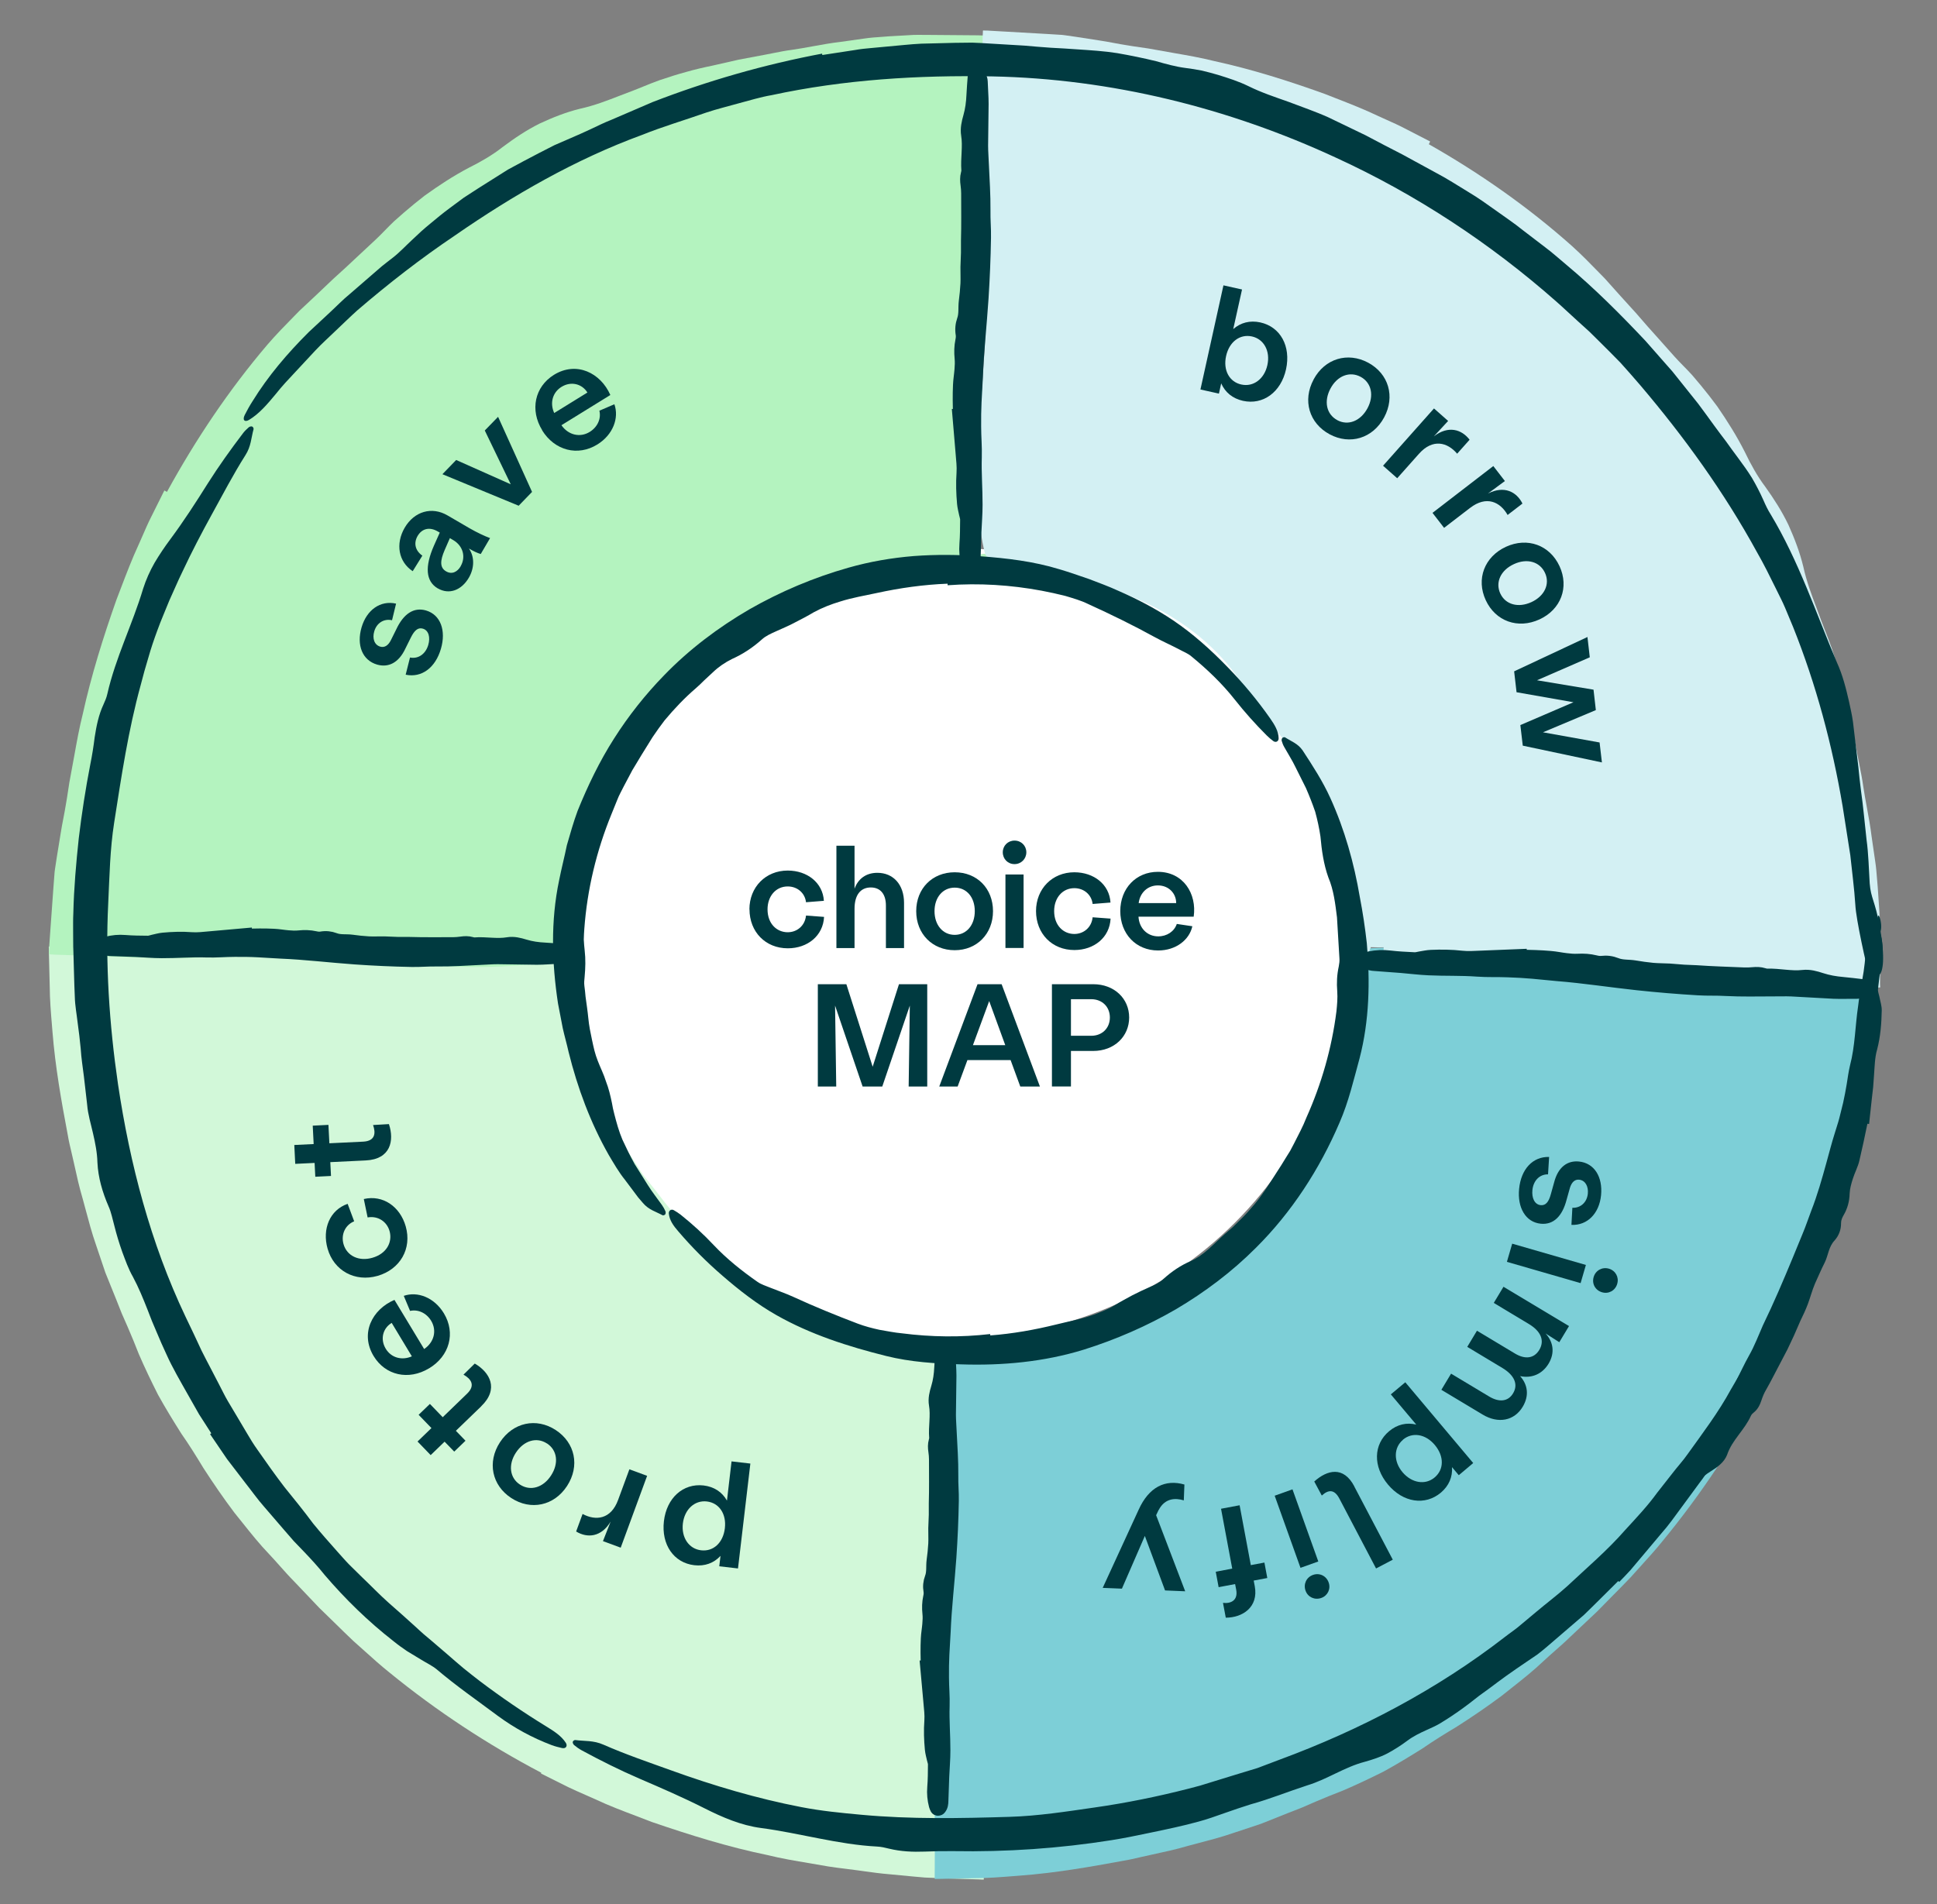 <?xml version="1.0" encoding="UTF-8"?> <svg xmlns="http://www.w3.org/2000/svg" width="301" height="296" viewBox="0 0 301 296" fill="none"><rect x="0" y="0" width="301" height="296" fill="#808080" stroke="none"/><g clip-path="url(#clip0_3488_9580)"><path d="M148.502 208.007C182.412 208.007 209.901 180.518 209.901 146.608C209.901 112.699 182.412 85.21 148.502 85.21C114.593 85.21 87.103 112.699 87.103 146.608C87.103 180.518 114.593 208.007 148.502 208.007Z" fill="white"></path><path fill-rule="evenodd" clip-rule="evenodd" d="M84.112 275.546C75.758 271.147 67.83 265.931 60.518 259.963C59.193 258.905 57.934 257.771 56.678 256.641C56.097 256.117 55.517 255.595 54.932 255.082C53.932 254.138 52.952 253.175 51.972 252.212C51.188 251.442 50.404 250.671 49.61 249.911C48.315 248.54 47.007 247.17 45.7 245.799L45.697 245.797C44.929 245.022 44.207 244.209 43.49 243.402C42.962 242.808 42.437 242.216 41.898 241.645C40.363 240.052 38.996 238.338 37.631 236.625C37.238 236.133 36.846 235.642 36.45 235.153C34.752 232.901 33.154 230.574 31.619 228.196C30.537 226.409 29.367 224.522 28.197 222.861C26.926 220.848 25.681 218.823 24.548 216.772C23.492 214.671 22.485 212.583 21.579 210.482C21.026 209.06 20.447 207.651 19.843 206.254L18.925 204.166L18.082 202.04L16.371 197.8L14.911 193.472C14.28 191.669 13.788 189.824 13.296 187.978C13.032 186.989 12.768 186 12.483 185.018C12.23 184.096 12.025 183.169 11.819 182.24C11.708 181.736 11.596 181.232 11.477 180.727C11.362 180.183 11.233 179.641 11.104 179.098C10.893 178.211 10.681 177.323 10.533 176.425C9.527 171.115 8.583 165.781 8.155 160.384C8.128 160.041 8.099 159.698 8.071 159.355C7.905 157.355 7.738 155.346 7.728 153.338L7.627 149.287L7.589 147.765V147.387C7.589 147.363 7.585 147.334 7.582 147.305C7.569 147.203 7.555 147.097 7.702 147.136H8.457H11.275L23.152 147.073L69.375 146.985C72.168 146.985 74.973 146.922 77.741 146.834C79.49 146.784 81.239 146.746 82.975 146.746L85.579 146.771L87.869 146.809L89.089 146.834C89.089 146.834 89.215 146.809 89.215 146.872V147.035L89.228 147.35L89.253 147.979C89.265 148.422 89.28 148.873 89.295 149.328C89.312 149.816 89.328 150.308 89.341 150.797C89.354 151.363 89.379 151.929 89.429 152.483L89.58 154.559C89.619 154.988 89.697 155.413 89.774 155.836C89.822 156.094 89.869 156.352 89.907 156.609L90.561 160.723L91.593 164.762L92.109 166.775L92.826 168.738C93.007 169.215 93.181 169.697 93.355 170.178C93.653 171.003 93.952 171.828 94.285 172.638L96.122 176.387C96.596 177.45 97.228 178.434 97.857 179.412C97.98 179.603 98.102 179.794 98.223 179.985L99.356 181.734C99.72 182.325 100.11 182.891 100.576 183.42C101.469 184.514 102.337 185.634 103.193 186.754C103.71 187.439 104.283 188.073 104.856 188.707C105.229 189.121 105.603 189.534 105.961 189.962L107.332 191.572C107.651 191.917 107.987 192.244 108.321 192.57C108.488 192.732 108.654 192.894 108.817 193.057C109.315 193.555 109.814 194.051 110.311 194.545C110.805 195.035 111.297 195.524 111.786 196.013C116.768 200.53 122.731 204.078 129.185 206.531L131.362 207.349C131.497 207.395 131.63 207.447 131.763 207.499C131.991 207.587 132.219 207.676 132.456 207.739L133.576 208.041L138.08 209.249C139.177 209.457 140.281 209.633 141.386 209.809C141.815 209.878 142.243 209.946 142.672 210.016C144.054 210.302 145.466 210.38 146.872 210.458C147.016 210.466 147.159 210.473 147.302 210.482C147.338 210.484 147.374 210.486 147.41 210.488L147.277 210.431C147.171 210.397 147.315 210.401 147.614 210.408C148.312 210.425 149.854 210.461 151.051 210.092L151.768 209.84L152.246 211.274C152.297 211.438 152.347 211.677 152.372 211.991C152.46 213.073 152.548 214.18 152.586 215.313C152.838 221.553 152.888 227.768 152.725 234.122C152.554 240.781 152.483 247.494 152.412 254.2C152.399 255.425 152.386 256.65 152.372 257.875C152.355 259.153 152.412 260.449 152.469 261.747C152.493 262.289 152.517 262.831 152.536 263.373C152.569 264.519 152.611 265.666 152.653 266.813C152.737 269.115 152.821 271.418 152.838 273.727C152.876 278.646 152.888 283.477 152.876 288.459V292.02V292.133C152.876 292.155 152.854 292.151 152.829 292.147C152.811 292.144 152.791 292.14 152.775 292.145H152.548L152.108 292.12L151.215 292.095L149.453 292.045L145.579 291.906L143.716 291.831L141.867 291.667L138.168 291.315C136.882 291.212 135.595 291.034 134.309 290.855C134.023 290.815 133.736 290.775 133.45 290.736C132.769 290.638 132.084 290.554 131.399 290.47C130.503 290.36 129.605 290.25 128.707 290.107C127.717 289.925 126.724 289.759 125.731 289.593C123.572 289.232 121.417 288.872 119.297 288.346C113.17 287.088 107.181 285.213 101.268 283.188C100.426 282.856 99.579 282.535 98.731 282.214C96.653 281.426 94.573 280.637 92.562 279.69C92.049 279.459 91.534 279.232 91.017 279.006C90.1 278.603 89.181 278.2 88.272 277.765L84.07 275.664L84.112 275.546Z" fill="#D2F8D9"></path><path fill-rule="evenodd" clip-rule="evenodd" d="M273.986 216.073C269.55 224.408 264.301 232.313 258.301 239.6C257.237 240.92 256.098 242.175 254.962 243.425C254.436 244.004 253.911 244.582 253.395 245.165C252.447 246.16 251.48 247.136 250.513 248.112C249.739 248.893 248.966 249.673 248.202 250.464C246.826 251.753 245.451 253.054 244.076 254.355L244.071 254.359C243.292 255.124 242.477 255.842 241.667 256.556C241.07 257.081 240.476 257.604 239.903 258.141C238.303 259.668 236.583 261.028 234.865 262.386C234.371 262.776 233.878 263.166 233.387 263.56C231.128 265.249 228.794 266.837 226.409 268.361C224.618 269.436 222.726 270.597 221.06 271.76C219.042 273.022 217.011 274.259 214.955 275.383C212.85 276.43 210.757 277.428 208.652 278.325C207.228 278.872 205.816 279.445 204.417 280.043L202.325 280.952L200.195 281.786L195.948 283.478L191.614 284.919C189.809 285.542 187.961 286.026 186.113 286.511C185.123 286.77 184.133 287.03 183.149 287.311C182.226 287.56 181.298 287.761 180.368 287.963C179.864 288.072 179.359 288.182 178.854 288.299C178.31 288.411 177.767 288.538 177.224 288.664C176.335 288.872 175.446 289.079 174.548 289.224C169.234 290.207 163.896 291.128 158.497 291.532C158.154 291.559 157.811 291.586 157.467 291.613C155.466 291.77 153.458 291.928 151.45 291.93L147.398 292.013L145.876 292.044L145.498 292.043C145.473 292.042 145.445 292.046 145.416 292.05C145.313 292.062 145.207 292.075 145.247 291.928L145.25 291.173L145.262 288.355L145.251 276.479L145.362 230.256C145.374 227.463 145.323 224.657 145.247 221.889C145.204 220.14 145.174 218.391 145.182 216.655L145.218 214.05L145.266 211.761L145.296 210.541C145.296 210.541 145.271 210.415 145.334 210.415L145.498 210.416L145.812 210.404L146.442 210.382C146.884 210.372 147.336 210.359 147.791 210.345C148.279 210.331 148.771 210.317 149.26 210.306C149.826 210.296 150.393 210.273 150.946 210.225L153.023 210.083C153.452 210.046 153.877 209.97 154.301 209.894C154.559 209.848 154.817 209.802 155.075 209.765L159.192 209.129L163.235 208.114L165.25 207.607L167.216 206.899C167.694 206.72 168.176 206.548 168.659 206.376C169.484 206.081 170.31 205.786 171.122 205.456L174.879 203.635C175.944 203.166 176.931 202.538 177.912 201.914C178.103 201.792 178.295 201.67 178.486 201.55L180.24 200.425C180.833 200.063 181.401 199.675 181.931 199.212C183.029 198.323 184.153 197.46 185.276 196.609C185.963 196.095 186.6 195.525 187.237 194.955C187.652 194.583 188.067 194.211 188.496 193.856L190.113 192.491C190.458 192.173 190.787 191.839 191.115 191.506C191.277 191.34 191.44 191.175 191.604 191.013C192.104 190.517 192.602 190.02 193.098 189.525C193.591 189.034 194.082 188.544 194.573 188.057C199.111 183.094 202.684 177.146 205.166 170.702L205.993 168.529C206.04 168.395 206.092 168.262 206.144 168.129C206.234 167.902 206.323 167.674 206.387 167.437L206.694 166.318L207.921 161.819C208.135 160.723 208.315 159.62 208.496 158.516C208.566 158.088 208.637 157.659 208.709 157.231C209 155.85 209.084 154.438 209.168 153.033C209.176 152.908 209.183 152.784 209.191 152.66C209.315 152.6 209.644 152.287 209.956 151.833C209.975 151.433 209.99 151.033 210.002 150.631L209.201 152.495C209.257 151.625 209.357 150.745 209.457 149.924C209.482 149.758 209.746 149.416 210.027 149.094C210.027 149.091 210.027 149.087 210.027 149.084L210.014 149.096L210.016 148.819L210.274 148.821C210.497 148.581 210.688 148.394 210.722 148.37C210.746 148.352 210.698 148.412 210.615 148.514C210.549 148.596 210.461 148.704 210.371 148.821L210.815 148.823L211.477 147.482C212.319 147.42 213.176 147.365 214.048 147.34C220.289 147.115 226.504 147.091 232.857 147.282C239.517 147.481 246.23 147.582 252.937 147.682C254.161 147.7 255.385 147.718 256.608 147.737C257.886 147.76 259.183 147.709 260.481 147.657C261.024 147.635 261.566 147.613 262.107 147.597C263.254 147.569 264.401 147.532 265.549 147.495C267.85 147.421 270.154 147.347 272.463 147.34C277.382 147.323 282.213 147.332 287.195 147.366L290.755 147.381L290.869 147.382C290.891 147.382 290.887 147.403 290.882 147.429C290.879 147.447 290.876 147.467 290.881 147.482L290.88 147.709L290.853 148.149L290.824 149.042L290.766 150.803L290.611 154.678L290.527 156.539L290.356 158.388L289.988 162.085C289.879 163.371 289.695 164.657 289.51 165.943C289.47 166.229 289.429 166.515 289.388 166.801C289.287 167.482 289.2 168.166 289.113 168.851C288.999 169.746 288.885 170.644 288.739 171.541C288.552 172.531 288.382 173.523 288.212 174.515C287.842 176.672 287.472 178.826 286.937 180.944C285.652 187.065 283.752 193.046 281.701 198.95C281.366 199.791 281.041 200.636 280.716 201.482C279.92 203.557 279.122 205.634 278.166 207.641C277.932 208.153 277.704 208.668 277.475 209.183C277.068 210.098 276.661 211.016 276.223 211.923L274.103 216.116L273.986 216.073ZM211.477 147.482C211.226 147.501 210.975 147.52 210.726 147.539C210.411 147.563 210.172 147.612 210.008 147.662L211.477 147.482ZM210.012 150.229C210.018 149.933 210.023 149.636 210.025 149.338C209.983 149.423 209.958 149.497 209.962 149.549C209.979 149.777 209.995 150.004 210.012 150.229ZM209.201 152.495C209.199 152.531 209.196 152.567 209.194 152.603C209.193 152.622 209.192 152.641 209.191 152.66C209.148 152.681 209.13 152.671 209.144 152.628L209.201 152.495Z" fill="#7DCFD7"></path><path fill-rule="evenodd" clip-rule="evenodd" d="M87.875 144.089L87.898 144.318L86.086 148.998C85.933 149.135 85.719 149.258 85.444 149.326C84.433 149.578 83.397 149.79 82.341 149.898C76.523 150.472 70.748 150.441 64.855 149.773C58.41 149.03 51.918 148.587 45.421 148.144C44.558 148.085 43.696 148.026 42.834 147.967C41.703 147.887 40.549 148.011 39.394 148.135C38.831 148.195 38.267 148.255 37.705 148.292C36.697 148.361 35.69 148.449 34.682 148.536C32.476 148.728 30.272 148.92 28.069 148.911C25.788 148.903 23.521 148.868 21.242 148.821L10.246 148.441L8.538 148.386L7.721 148.334C7.56 148.37 7.573 148.261 7.586 148.15C7.589 148.123 7.592 148.096 7.593 148.071L7.605 147.658L7.838 144.4L8.302 137.946L8.424 136.349L8.485 135.551C8.496 135.426 8.509 135.34 8.522 135.257C8.532 135.195 8.541 135.134 8.549 135.062L8.826 133.238L9.417 129.603C9.538 128.799 9.693 127.996 9.848 127.191C9.99 126.452 10.132 125.713 10.249 124.969C10.37 124.306 10.471 123.634 10.572 122.961C10.705 122.073 10.838 121.183 11.02 120.308C11.203 119.361 11.373 118.411 11.544 117.461C11.932 115.297 12.32 113.134 12.857 111.007C14.19 104.956 16.038 99.051 18.096 93.217C18.327 92.619 18.555 92.02 18.784 91.42C19.657 89.128 20.532 86.832 21.561 84.614C21.782 84.127 21.997 83.634 22.211 83.14C22.613 82.213 23.016 81.284 23.471 80.389L25.541 76.234L25.943 76.453C30.412 68.296 35.599 60.562 41.584 53.537C42.908 51.999 44.326 50.554 45.737 49.117C46.008 48.84 46.279 48.564 46.549 48.288C48.308 46.653 50.055 45.005 51.79 43.344C53.14 42.122 54.503 40.888 55.83 39.614C56.208 39.258 56.588 38.907 56.967 38.557C57.929 37.668 58.885 36.786 59.784 35.842C60.27 35.341 60.755 34.853 61.253 34.379L62.793 33.021C63.836 32.125 64.891 31.256 65.969 30.425C68.185 28.831 70.461 27.329 72.878 26.064C74.677 25.167 76.531 24.104 78.079 22.875C79.93 21.489 81.84 20.208 83.865 19.201C85.914 18.247 87.996 17.424 90.143 16.899C92.325 16.424 94.368 15.63 96.411 14.835C97.079 14.575 97.747 14.316 98.42 14.067C98.935 13.868 99.448 13.659 99.962 13.45C100.799 13.11 101.637 12.769 102.484 12.468C103.861 11.996 105.238 11.562 106.637 11.181C107.975 10.798 109.335 10.481 110.707 10.202L114.787 9.275L118.888 8.503C119.324 8.423 119.758 8.336 120.192 8.249C121.124 8.063 122.054 7.877 122.988 7.757C124.09 7.602 125.188 7.401 126.287 7.201C127.71 6.942 129.135 6.682 130.573 6.517L134.382 5.981C135.229 5.854 136.084 5.795 136.94 5.737C137.368 5.707 137.796 5.678 138.222 5.64L141.562 5.451L141.984 5.426L142.617 5.42L143.955 5.424L146.632 5.446L151.973 5.489L152.641 5.511L152.976 5.496C152.997 5.496 153.019 5.495 153.04 5.494C153.136 5.49 153.228 5.485 153.183 5.631L153.139 7.102L153.052 10.043L152.941 15.035L152.906 18.301L152.822 24.043L151.743 68.743C151.688 71.44 151.781 74.167 151.961 76.845L151.968 76.957C152.015 77.772 152.061 78.576 152.085 79.38L152.103 80.013L152.101 80.917L152.053 83.368C152.023 84.383 151.983 85.392 151.935 86.39C152.776 85.925 153.599 85.853 153.851 87.103L151.876 87.505C151.863 87.734 151.85 87.962 151.836 88.19L149.786 88.163C149.795 88.159 149.834 88.119 149.899 88.054C149.947 88.005 150.008 87.943 150.082 87.871L148.644 88.163L147.697 88.216C146.665 88.142 146.208 88.81 145.752 89.476C145.338 90.08 144.926 90.682 144.088 90.729L142.399 90.817L141.555 90.854C141.474 90.859 141.383 90.863 141.292 90.867C141.091 90.875 140.895 90.883 140.835 90.908L139.029 91.199L135.42 91.689L131.852 92.465C131.651 92.512 131.447 92.55 131.241 92.589C130.846 92.665 130.447 92.74 130.068 92.872L128.328 93.436C123.628 94.757 119.194 97.17 115.466 100.394C114.548 101.268 113.582 102.063 112.582 102.793C112.238 103.063 111.899 103.339 111.56 103.616C110.934 104.128 110.307 104.64 109.65 105.112C109.143 105.483 108.624 105.841 108.105 106.199L108.105 106.199L106.645 107.378C106.156 107.776 105.649 108.156 105.142 108.537C104.634 108.918 104.127 109.298 103.638 109.696C98.911 113.61 95.294 118.981 92.824 124.931C91.907 126.932 91.252 129.039 90.596 131.153C90.388 131.82 90.181 132.488 89.965 133.153C89.808 133.923 89.633 134.693 89.459 135.465C88.988 137.544 88.515 139.635 88.37 141.777C88.279 142.556 88.104 143.343 87.875 144.089ZM149.786 88.163L149.785 88.163C149.785 88.164 149.785 88.164 149.786 88.163ZM151.836 88.19C151.836 88.198 151.835 88.207 151.835 88.216L153.851 88.216L151.836 88.19Z" fill="#B4F3BF"></path><path fill-rule="evenodd" clip-rule="evenodd" d="M220.778 148.376L221.217 148.644L223.648 148.644C224.051 148.622 224.497 148.778 225.244 149.038C225.99 149.299 227.038 149.665 228.646 150.064C230.519 149.887 235.332 149.966 238.806 150.024C240.095 150.045 241.2 150.063 241.901 150.064L274.354 153.483L279.869 153.455L283.004 153.425L287.799 153.441L290.624 153.473L292.036 153.488C292.177 153.532 292.171 153.437 292.165 153.337C292.164 153.314 292.163 153.292 292.163 153.271L292.143 152.922L292.153 152.225L292.11 146.663L292.089 143.875L292.072 142.481L292.057 141.823L292.026 141.384L291.791 137.91C291.748 137.467 291.713 137.022 291.678 136.577C291.609 135.687 291.539 134.797 291.403 133.918L290.829 129.963C290.648 128.469 290.376 126.99 290.104 125.514C289.895 124.373 289.685 123.233 289.518 122.09C289.388 121.119 289.195 120.155 289.001 119.188C288.911 118.738 288.821 118.287 288.737 117.835L287.932 113.581L286.977 109.35C286.688 107.927 286.361 106.517 285.973 105.132C285.585 103.682 285.147 102.258 284.672 100.833C284.37 99.958 284.029 99.092 283.689 98.226C283.48 97.696 283.272 97.166 283.073 96.634C282.823 95.938 282.563 95.248 282.303 94.557C281.508 92.445 280.713 90.334 280.223 88.072C279.685 85.847 278.862 83.695 277.913 81.581C276.915 79.492 275.655 77.529 274.295 75.63C273.091 74.042 272.041 72.133 271.151 70.278C269.898 67.786 268.421 65.447 266.855 63.171C266.041 62.065 265.19 60.984 264.313 59.916L262.985 58.34C262.522 57.831 262.046 57.336 261.557 56.84C260.637 55.922 259.775 54.945 258.907 53.961C258.565 53.573 258.222 53.184 257.874 52.798C256.63 51.442 255.423 50.047 254.229 48.666C252.607 46.893 250.997 45.107 249.4 43.308C249.13 43.032 248.861 42.756 248.591 42.479C247.189 41.039 245.78 39.592 244.282 38.243C237.444 32.153 229.936 26.906 222.034 22.417L222.239 21.993L218.217 19.922C217.351 19.466 216.452 19.065 215.556 18.665C215.079 18.451 214.602 18.238 214.131 18.018C211.985 16.991 209.767 16.126 207.553 15.262C206.973 15.036 206.394 14.81 205.817 14.582C200.184 12.557 194.485 10.751 188.655 9.485C186.604 8.968 184.521 8.607 182.438 8.246C181.523 8.088 180.609 7.929 179.697 7.758C178.853 7.587 177.997 7.466 177.142 7.345C176.495 7.253 175.848 7.162 175.209 7.049C174.494 6.942 173.781 6.809 173.07 6.676C172.295 6.531 171.521 6.386 170.747 6.276L167.248 5.733L165.493 5.481C165.423 5.475 165.365 5.466 165.305 5.457C165.226 5.445 165.142 5.433 165.023 5.424L164.255 5.377L162.72 5.282L156.517 4.928L153.385 4.751L152.988 4.747C152.965 4.746 152.939 4.744 152.913 4.741C152.806 4.73 152.701 4.719 152.739 4.886L152.701 5.737L152.676 7.518L152.485 18.974C152.475 21.349 152.478 23.71 152.505 26.085C152.531 28.38 152.751 30.671 152.97 32.965C153.07 34.011 153.17 35.059 153.252 36.107C153.296 36.691 153.363 37.277 153.43 37.862C153.567 39.063 153.704 40.262 153.645 41.441C153.602 42.34 153.559 43.239 153.516 44.139C153.193 50.913 152.87 57.682 152.259 64.408C151.711 70.557 151.772 76.572 152.416 82.618C152.536 83.716 152.756 84.79 153.013 85.838C153.083 86.123 153.204 86.343 153.338 86.5L157.86 88.293L158.079 88.264C158.799 88.487 159.558 88.654 160.307 88.733C162.366 88.841 164.38 89.292 166.384 89.74C167.128 89.907 167.869 90.073 168.612 90.221C169.254 90.432 169.898 90.635 170.542 90.837C172.581 91.479 174.614 92.118 176.551 93.033C182.302 95.485 187.515 99.144 191.347 103.988C191.737 104.489 192.11 105.009 192.484 105.53C192.857 106.05 193.23 106.57 193.62 107.072L194.775 108.569L194.775 108.569C195.127 109.102 195.478 109.635 195.842 110.155C196.307 110.83 196.808 111.473 197.309 112.114C197.58 112.462 197.851 112.81 198.116 113.162C198.832 114.189 199.611 115.179 200.464 116.117C203.618 119.934 206.005 124.503 207.347 129.37L207.916 131.17C208.049 131.563 208.128 131.976 208.206 132.387C208.247 132.6 208.287 132.813 208.335 133.021L209.136 136.72L209.664 140.468L209.972 142.343C209.996 142.406 210.007 142.609 210.019 142.818C210.024 142.912 210.029 143.008 210.035 143.092L210.084 143.97L210.195 145.726C210.317 147.56 210.238 149.611 210.134 151.662L210.067 152.848L210.058 153.442C210.069 153.459 210.065 153.485 210.062 153.51C210.057 153.542 210.053 153.571 210.081 153.571L210.217 153.598L210.49 153.601L213.024 147.224C213.792 147.258 214.397 147.253 215.01 147.242C215.011 147.593 215.008 147.945 215.003 148.298L215.003 148.311L220.778 148.376Z" fill="#D3F0F3"></path><path d="M63.046 104.844L63.711 102.201C65.015 102.454 66.139 101.646 66.55 100.246C66.888 99.087 66.634 97.977 65.704 97.711C64.955 97.494 64.399 97.977 63.843 99.099L62.998 100.801C61.947 103.058 60.328 103.794 58.6 103.299C56.281 102.623 55.387 100.246 56.184 97.518C56.981 94.791 59.12 93.27 61.548 93.825L60.92 96.408C59.675 96.118 58.528 96.818 58.153 98.146C57.839 99.208 58.153 100.246 59.096 100.511C59.772 100.704 60.34 100.306 60.739 99.51L61.572 97.832C62.696 95.418 64.29 94.332 66.199 94.887C68.471 95.551 69.341 98.013 68.519 100.837C67.661 103.794 65.523 105.387 63.034 104.868L63.046 104.844Z" fill="#003A40"></path><path d="M68.048 91.472C66.127 90.35 66.006 88.056 67.432 84.81L68.338 82.782L68.024 82.602C66.779 81.877 65.595 82.119 64.895 83.302C64.266 84.388 64.484 85.558 65.632 86.367L64.133 88.781C61.935 87.332 61.415 84.557 62.889 82.022C64.375 79.488 67.093 78.679 69.546 80.115L72.965 82.107C74.076 82.746 75.321 83.338 76.154 83.639L74.705 86.113C74.197 85.957 73.69 85.739 72.868 85.257C73.738 86.5 73.75 88.262 72.856 89.794C71.721 91.737 69.8 92.486 68.024 91.448L68.048 91.472ZM71.588 87.996C72.409 86.584 71.974 84.846 70.416 83.941L69.908 83.639L69.087 85.522C68.398 87.127 68.314 88.225 69.316 88.805C70.222 89.336 71.08 88.901 71.6 87.996H71.588Z" fill="#003A40"></path><path d="M68.749 73.707L70.887 71.498L79.368 75.276L75.333 66.912L77.399 64.788L82.678 76.458L80.6 78.607L68.749 73.707Z" fill="#003A40"></path><path d="M84.261 66.876C82.316 63.738 83.089 60.118 86.085 58.259C89.589 56.099 93.334 57.958 94.844 61.397L87.245 66.092C88.296 67.612 90.121 68.071 91.643 67.13C92.851 66.381 93.443 65.078 93.141 63.835L95.472 62.833C96.222 64.957 95.279 67.564 92.827 69.085C89.782 70.968 86.194 70.038 84.237 66.876H84.261ZM91.28 61.011C90.447 59.659 88.743 59.213 87.257 60.13C85.868 60.987 85.409 62.64 86.122 64.197L91.28 61.011Z" fill="#003A40"></path><path d="M190.129 44.356L193.005 44.996L191.639 51.151C192.787 50.149 194.225 49.763 195.844 50.113C198.973 50.801 200.628 53.818 199.843 57.402C199.057 60.962 196.279 62.99 193.149 62.302C191.531 61.94 190.383 60.986 189.767 59.587L189.416 61.18L186.541 60.54L190.117 44.356H190.129ZM192.908 59.768C194.756 60.178 196.472 58.911 196.943 56.75C197.426 54.578 196.411 52.707 194.551 52.297C192.678 51.887 191.023 53.118 190.528 55.338C190.045 57.535 191.023 59.357 192.896 59.768H192.908Z" fill="#003A40"></path><path d="M204.132 58.971C205.871 55.737 209.423 54.663 212.613 56.376C215.79 58.09 216.829 61.638 215.089 64.873C213.338 68.131 209.786 69.205 206.62 67.504C203.431 65.79 202.38 62.23 204.132 58.983V58.971ZM207.804 65.307C209.496 66.212 211.417 65.452 212.492 63.473C213.555 61.517 213.132 59.49 211.441 58.573C209.725 57.656 207.804 58.416 206.753 60.383C205.69 62.362 206.101 64.39 207.817 65.307H207.804Z" fill="#003A40"></path><path d="M222.834 63.485L225.032 65.428L222.81 67.829C225.045 66.103 227.123 66.719 228.367 68.348L226.434 70.521C224.936 68.746 222.64 68.119 220.49 70.545L217.119 74.334L214.92 72.391L222.834 63.485Z" fill="#003A40"></path><path d="M232.052 72.439L233.852 74.769L231.218 76.712C233.731 75.433 235.664 76.422 236.582 78.269L234.275 80.043C233.139 78.027 231.001 76.965 228.427 78.957L224.404 82.046L222.604 79.717L232.052 72.439Z" fill="#003A40"></path><path d="M234.009 84.991C237.343 83.459 240.822 84.714 242.345 88.008C243.855 91.279 242.562 94.743 239.228 96.275C235.869 97.82 232.39 96.553 230.88 93.294C229.357 90.012 230.662 86.548 234.009 84.991ZM233.139 92.245C233.936 93.982 235.942 94.525 237.983 93.584C240.001 92.655 240.895 90.784 240.085 89.046C239.276 87.284 237.271 86.741 235.253 87.683C233.211 88.624 232.329 90.495 233.139 92.257V92.245Z" fill="#003A40"></path><path d="M246.682 99.015L247.045 102.165L238.841 105.737L247.625 107.197L247.987 110.371L239.772 113.823L248.567 115.404L248.929 118.505L236.631 115.899L236.256 112.7L244.508 109.152L235.664 107.595L235.29 104.349L246.67 99.015H246.682Z" fill="#003A40"></path><path d="M240.726 179.814L240.557 182.53C239.228 182.518 238.273 183.519 238.128 184.98C238.008 186.186 238.455 187.224 239.421 187.321C240.194 187.393 240.665 186.826 240.992 185.619L241.499 183.797C242.115 181.383 243.577 180.357 245.365 180.538C247.769 180.78 249.074 182.952 248.796 185.776C248.518 188.6 246.682 190.495 244.193 190.386L244.338 187.731C245.619 187.779 246.609 186.886 246.742 185.523C246.851 184.412 246.356 183.459 245.389 183.362C244.688 183.29 244.205 183.797 243.952 184.654L243.444 186.464C242.78 189.035 241.414 190.398 239.433 190.205C237.077 189.976 235.772 187.707 236.062 184.786C236.364 181.721 238.177 179.766 240.714 179.826L240.726 179.814Z" fill="#003A40"></path><path d="M246.44 196.614L245.619 199.438L234.166 196.131L234.987 193.307L246.44 196.614ZM251.309 199.546C251.007 200.596 249.98 201.164 248.953 200.862C247.902 200.56 247.334 199.534 247.648 198.484C247.95 197.458 248.977 196.891 250.016 197.193C251.043 197.495 251.611 198.521 251.309 199.534V199.546Z" fill="#003A40"></path><path d="M243.818 206.112L242.308 208.622L240.17 207.258C241.402 208.61 241.632 210.288 240.653 211.941C239.675 213.57 238.044 214.27 236.219 213.896C237.44 215.26 237.633 216.974 236.618 218.663C235.313 220.836 232.824 221.33 230.396 219.87L223.981 216.02L225.491 213.51L231.399 217.058C232.982 218.012 234.359 217.843 235.12 216.575C235.954 215.2 235.349 213.763 233.465 212.629L228.004 209.346L229.514 206.836L235.422 210.384C237.005 211.338 238.394 211.144 239.191 209.829C240.061 208.393 239.469 206.933 237.585 205.798L232.124 202.515L233.634 200.005L243.855 206.136L243.818 206.112Z" fill="#003A40"></path><path d="M228.935 227.401L226.687 229.296L225.636 228.041C225.733 229.561 225.165 230.937 223.897 232.011C221.444 234.063 218.037 233.556 215.681 230.744C213.338 227.944 213.41 224.505 215.863 222.453C217.131 221.391 218.593 221.065 220.079 221.427L216.128 216.732L218.376 214.85L228.947 227.425L228.935 227.401ZM218.013 223.792C216.563 225.011 216.527 227.148 217.941 228.825C219.378 230.527 221.48 230.865 222.93 229.646C224.404 228.415 224.428 226.351 222.966 224.601C221.517 222.875 219.475 222.549 218.001 223.78L218.013 223.792Z" fill="#003A40"></path><path d="M210.45 231.046L216.431 242.426L213.833 243.79L208.131 232.928C207.382 231.504 206.464 231.48 205.4 232.458L204.229 230.273C206.234 228.475 208.771 227.811 210.462 231.046H210.45Z" fill="#003A40"></path><path d="M204.857 242.704L202.09 243.693L198.079 232.482L200.846 231.492L204.857 242.704ZM205.316 248.376C204.289 248.738 203.226 248.243 202.875 247.241C202.513 246.216 203.008 245.154 204.035 244.792C205.038 244.429 206.101 244.936 206.464 245.962C206.826 246.964 206.319 248.026 205.316 248.376Z" fill="#003A40"></path><path d="M190.48 251.441L190.045 249.136C191.229 249.281 192.413 248.786 192.099 247.097L191.93 246.216L189.368 246.698L188.921 244.297L191.483 243.814L189.743 234.509L192.63 233.966L194.37 243.271L196.484 242.873L196.931 245.274L194.817 245.673L194.986 246.554C195.59 249.812 193.077 251.441 190.48 251.441Z" fill="#003A40"></path><path d="M180.041 234.702L179.655 235.511L184.173 247.338L181.044 247.205L177.903 238.733L174.339 246.928L171.355 246.807L176.937 234.666C178.531 231.13 181.068 229.887 184.052 230.744L183.956 233.206C182.615 232.795 181.008 232.868 180.054 234.702H180.041Z" fill="#003A40"></path><path d="M114.694 243.79L111.77 243.452L111.963 241.835C110.924 242.957 109.523 243.476 107.88 243.283C104.702 242.909 102.745 240.085 103.168 236.44C103.591 232.819 106.152 230.526 109.329 230.888C110.973 231.082 112.217 231.914 112.966 233.242L113.679 227.147L116.602 227.485L114.682 243.778L114.694 243.79ZM109.837 233.375C107.952 233.157 106.382 234.594 106.116 236.778C105.85 238.987 107.058 240.749 108.943 240.966C110.852 241.195 112.374 239.795 112.64 237.538C112.906 235.306 111.746 233.592 109.837 233.375Z" fill="#003A40"></path><path d="M96.451 240.556L93.696 239.542L94.892 236.501C93.443 238.926 91.28 239.107 89.528 238.045L90.531 235.318C92.573 236.416 94.941 236.175 96.052 233.133L97.804 228.378L100.559 229.392L96.451 240.568V240.556Z" fill="#003A40"></path><path d="M88.115 230.973C86.109 234.051 82.485 234.823 79.452 232.844C76.432 230.877 75.683 227.256 77.689 224.179C79.706 221.089 83.33 220.304 86.351 222.272C89.383 224.251 90.132 227.871 88.115 230.973ZM84.986 224.36C83.379 223.31 81.397 223.913 80.165 225.796C78.945 227.654 79.199 229.718 80.805 230.756C82.436 231.818 84.418 231.215 85.626 229.344C86.858 227.461 86.617 225.41 84.986 224.347V224.36Z" fill="#003A40"></path><path d="M74.79 218.578L70.839 222.392L72.337 223.937L70.585 225.627L69.087 224.082L66.925 226.17L64.883 224.058L67.045 221.97L65.052 219.906L66.804 218.216L68.797 220.28L72.579 216.623C73.944 215.308 73.171 214.306 72.023 213.666L73.775 211.941C76.118 213.304 77.58 215.875 74.777 218.578H74.79Z" fill="#003A40"></path><path d="M66.659 212.689C63.493 214.596 59.881 213.787 58.057 210.77C55.931 207.246 57.827 203.529 61.295 202.045L65.91 209.684C67.444 208.646 67.927 206.836 66.997 205.291C66.26 204.072 64.955 203.481 63.723 203.758L62.744 201.417C64.883 200.681 67.48 201.658 68.978 204.133C70.827 207.198 69.86 210.77 66.671 212.689H66.659ZM60.872 205.617C59.507 206.438 59.035 208.127 59.941 209.636C60.787 211.036 62.43 211.506 64.001 210.819L60.872 205.629V205.617Z" fill="#003A40"></path><path d="M58.661 198.316C55.169 199.305 51.883 197.519 50.905 194.079C50.035 191.026 51.255 188.069 54.022 187.116L55.036 189.831C53.647 190.398 52.958 191.871 53.381 193.379C53.913 195.226 55.785 196.095 57.851 195.504C60.111 194.864 61.017 193.029 60.533 191.34C60.123 189.904 58.77 188.938 57.126 189.228L56.534 186.368C59.494 185.68 62.164 187.526 63.046 190.616C64.037 194.079 62.188 197.302 58.661 198.316Z" fill="#003A40"></path><path d="M56.812 180.37L51.327 180.635L51.436 182.783L48.995 182.904L48.887 180.756L45.878 180.901L45.733 177.968L48.742 177.823L48.597 174.963L51.037 174.842L51.182 177.702L56.437 177.449C58.334 177.352 58.407 176.097 57.972 174.866L60.436 174.721C61.294 177.292 60.702 180.189 56.824 180.37H56.812Z" fill="#003A40"></path><path d="M32.824 222.77L30.916 219.798L29.169 216.714C28.014 214.659 26.809 212.623 25.845 210.467C25.313 209.349 24.831 208.21 24.349 207.071L23.626 205.368C23.385 204.804 23.194 204.21 22.953 203.635C22.26 201.882 21.547 200.119 20.663 198.476C19.951 197.237 19.489 195.897 18.997 194.587C18.525 193.257 18.113 191.906 17.772 190.536C17.491 189.528 17.29 188.43 16.868 187.503C15.914 185.306 15.251 183.029 15.141 180.701C15.101 179.15 14.799 177.658 14.458 176.177C14.127 174.696 13.665 173.235 13.544 171.713C13.374 170.262 13.213 168.801 13.042 167.35C12.861 165.899 12.63 164.448 12.54 162.987C12.42 161.647 12.249 160.307 12.068 158.977C11.918 157.636 11.656 156.306 11.626 154.956C11.516 152.608 11.486 150.26 11.405 147.913C11.355 146.915 11.385 145.917 11.365 144.92C11.365 143.922 11.345 142.925 11.395 141.927C11.486 138.048 11.827 134.168 12.239 130.309C12.701 126.45 13.293 122.611 14.036 118.792C14.317 117.411 14.538 116.011 14.709 114.61C14.98 112.857 15.322 111.124 16.075 109.511C16.316 108.987 16.557 108.423 16.677 107.869C17.952 102.236 20.583 97.047 22.24 91.505C22.692 90.094 23.294 88.744 24.027 87.464C24.78 86.195 25.604 84.975 26.467 83.817C28.556 81.005 30.434 78.093 32.301 75.121C33.988 72.46 35.816 69.901 37.714 67.402C37.985 67.029 38.316 66.707 38.657 66.415C38.798 66.294 39.049 66.243 39.18 66.294C39.31 66.344 39.441 66.566 39.401 66.717C39.029 68.057 39.019 69.377 38.145 70.737C36.248 73.73 34.611 76.884 32.904 79.977C31.307 82.879 29.771 85.822 28.365 88.825C27.632 90.316 27 91.847 26.307 93.349C25.694 94.891 25.021 96.402 24.459 97.964C23.947 99.354 23.465 100.755 23.063 102.186L22.441 104.312L21.869 106.458C19.93 113.492 18.866 120.676 17.741 127.861C17.089 132.002 17.018 136.214 16.818 140.386C16.356 149.777 16.978 159.208 18.334 168.499C20.182 180.903 23.395 193.226 28.817 204.633C29.671 206.396 30.504 208.16 31.327 209.943C32.201 211.696 33.145 213.419 34.029 215.163C34.49 216.029 34.902 216.926 35.404 217.773L36.91 220.302L38.416 222.841C38.909 223.687 39.431 224.534 40.003 225.33C41.379 227.295 42.754 229.26 44.22 231.164C45.737 233.028 47.243 234.892 48.669 236.817C49.864 238.278 51.109 239.689 52.364 241.099C52.996 241.795 53.609 242.52 54.272 243.195L56.29 245.18C57.656 246.48 58.961 247.851 60.377 249.11C61.793 250.35 63.209 251.609 64.604 252.879C65.006 253.242 65.397 253.624 65.809 253.977L67.054 255.025L69.534 257.151C70.358 257.857 71.171 258.592 72.015 259.287C72.858 259.973 73.722 260.648 74.585 261.313C77.889 263.812 81.313 266.149 84.858 268.326C86.052 269.062 87.217 269.787 87.93 270.895C88.231 271.379 87.94 271.833 87.338 271.702C86.796 271.581 86.233 271.44 85.701 271.238C82.749 270.12 79.967 268.618 77.377 266.714C74.184 264.326 70.9 262.058 67.858 259.469C67.155 258.894 66.291 258.491 65.498 257.998L63.249 256.637C62.526 256.144 61.813 255.64 61.14 255.086C57.234 252.042 53.679 248.576 50.466 244.818C49.482 243.588 48.408 242.409 47.313 241.261L45.656 239.538L44.09 237.734L41.037 234.187C40.003 233.018 39.109 231.738 38.135 230.509L35.284 226.791L32.643 222.911L32.844 222.77H32.824Z" fill="#003A40"></path><path d="M251.473 245.738C249.692 247.494 247.932 249.281 246.121 251.027L240.417 255.93C239.914 256.346 239.411 256.783 238.888 257.169L237.258 258.275C236.171 259.016 235.085 259.747 234.029 260.509C233.224 261.098 232.409 261.686 231.614 262.295C230.819 262.905 229.984 263.443 229.22 264.072C228.043 265.006 226.836 265.889 225.588 266.722C224.964 267.138 224.331 267.534 223.697 267.92C223.053 268.295 222.359 268.59 221.675 268.904C220.659 269.361 219.602 269.879 218.737 270.529C217.721 271.29 216.655 271.97 215.558 272.559C214.452 273.128 213.265 273.503 212.088 273.838C208.919 274.661 206.243 276.569 203.144 277.503C200.197 278.457 197.319 279.635 194.332 280.457C192.973 280.884 191.625 281.341 190.277 281.818C188.929 282.295 187.581 282.782 186.203 283.148C183.809 283.807 181.374 284.315 178.94 284.823C176.867 285.249 174.805 285.696 172.722 286.021C164.614 287.31 156.385 287.868 148.176 287.726C146.687 287.706 145.188 287.736 143.709 287.797C141.828 287.868 139.977 287.787 138.146 287.34C137.552 287.188 136.929 287.046 136.315 287.015C130.219 286.701 124.323 284.934 118.267 284.132C115.159 283.726 112.231 282.457 109.495 281.077C106.185 279.402 102.815 277.94 99.394 276.468C96.326 275.148 93.348 273.656 90.421 272.072C89.988 271.838 89.586 271.554 89.224 271.25C89.073 271.128 88.972 270.874 89.002 270.742C89.033 270.61 89.234 270.437 89.395 270.458C90.843 270.651 92.212 270.488 93.771 271.178C97.212 272.691 100.763 273.899 104.284 275.168C110.883 277.554 117.633 279.554 124.525 280.884C127.603 281.483 130.732 281.787 133.84 282.072C141.526 282.782 149.202 282.63 156.878 282.396C161.314 282.264 165.701 281.574 170.077 280.945C174.996 280.244 179.875 279.249 184.684 278.021L186.485 277.544L188.265 276.996L191.827 275.899L195.398 274.813L198.889 273.493C211.343 268.894 223.284 262.631 233.878 254.418C234.693 253.778 235.578 253.209 236.353 252.519L238.747 250.519C240.336 249.179 242.006 247.93 243.556 246.53C246.594 243.677 249.793 240.966 252.549 237.809C254.27 235.931 256.03 234.073 257.529 232.002L259.893 228.987C260.668 227.972 261.543 227.038 262.267 225.992C264.601 222.733 267.046 219.515 268.967 215.972C269.973 214.226 271.02 212.51 271.985 210.744C272.881 208.947 273.796 207.15 274.732 205.363C275.255 204.328 275.848 203.333 276.341 202.277L277.82 199.13L279.319 195.983L280.064 194.399C280.305 193.871 280.496 193.323 280.707 192.775L283.072 186.572C283.263 186.054 283.474 185.537 283.645 185.009L284.118 183.415L285.074 180.227C285.506 178.796 285.949 177.395 286.894 176.349C287.297 175.902 287.82 176.075 287.82 176.725C287.82 177.314 287.81 177.923 287.729 178.532C287.518 180.207 287.226 181.862 286.854 183.516C286.663 184.339 286.462 185.161 286.23 185.973C285.949 186.775 285.647 187.577 285.315 188.369C284.51 190.338 283.756 192.328 283.011 194.328C282.247 196.308 281.311 198.237 280.476 200.186C280.084 201.079 279.893 202.074 279.611 203.028C279.359 203.932 279.058 204.805 278.736 205.678C278.414 206.551 278.082 207.424 277.689 208.277C275.617 213.14 272.861 217.668 269.873 222.002C268.847 223.332 267.901 224.733 266.975 226.155C266.03 227.566 265.205 229.068 264.159 230.398L261.211 234.408C260.225 235.748 259.269 237.109 258.163 238.347L254.954 242.164L253.344 244.073C252.791 244.692 252.197 245.281 251.624 245.88L251.443 245.717L251.473 245.738Z" fill="#003A40"></path><path d="M127.741 8.558L132.86 7.774C133.71 7.623 134.57 7.532 135.43 7.462L138.01 7.221C139.73 7.08 141.45 6.869 143.17 6.788L148.349 6.658L151.061 6.627C151.961 6.648 152.872 6.718 153.772 6.768L159.185 7.09C160.561 7.211 161.936 7.331 163.312 7.422C164.688 7.502 166.064 7.562 167.42 7.673C169.494 7.814 171.558 7.934 173.591 8.256C175.625 8.608 177.648 9.02 179.661 9.513C181.128 9.935 182.696 10.367 184.173 10.558C185.044 10.669 185.903 10.8 186.753 10.97C187.593 11.171 188.433 11.393 189.252 11.634C190.891 12.137 192.51 12.659 194.027 13.403C196.041 14.399 198.155 15.092 200.249 15.836C202.323 16.631 204.438 17.344 206.461 18.259C208.383 19.184 210.316 20.119 212.238 21.044C214.13 22.049 216.022 23.044 217.924 24.01L223.103 26.835C224.854 27.75 226.503 28.825 228.192 29.851C229.669 30.725 231.065 31.731 232.462 32.726C233.848 33.731 235.284 34.676 236.62 35.762L240.09 38.416C241.263 39.291 242.336 40.266 243.459 41.201C247.809 44.84 251.815 48.861 255.7 52.983L258.502 56.17L259.909 57.769L261.234 59.428L263.885 62.745C264.745 63.871 265.554 65.037 266.394 66.173C266.991 67.008 267.628 67.822 268.245 68.646C268.842 69.481 269.439 70.315 270.056 71.129C270.825 72.175 271.584 73.21 272.251 74.296C272.899 75.402 273.486 76.538 274.012 77.714C274.346 78.478 274.72 79.283 275.175 79.987C279.505 87.195 282.176 95.207 285.434 102.938C286.334 104.899 286.86 106.99 287.336 109.081C287.558 110.126 287.801 111.162 287.943 112.217C288.064 113.273 288.196 114.319 288.317 115.364L288.772 119.124C288.894 120.381 289.025 121.637 289.187 122.894C289.551 125.397 289.754 127.931 290.047 130.474C290.361 132.746 290.401 135.038 290.543 137.321C290.715 139.603 291.374 140.025 292.08 143.91C293.027 149.117 292.554 151.011 292.08 151.484C291.893 151.671 291.615 154.334 291.134 151.957C291.142 156.701 290.603 152.169 290.543 151.957C290.017 150.057 288.418 142.96 288.307 140.618C288.145 138.044 287.791 135.481 287.528 132.927L286.334 125.307C284.726 115.796 282.227 106.417 278.635 97.449L277.391 94.463C276.976 93.468 276.46 92.523 275.995 91.548C275.044 89.618 274.093 87.677 273.02 85.817C267.921 76.498 261.72 67.912 254.85 59.83C253.859 58.673 252.847 57.527 251.825 56.391C250.763 55.285 249.67 54.22 248.598 53.144L246.969 51.536L245.27 49.997C244.136 48.982 243.034 47.916 241.89 46.911C231.612 37.833 220.038 30.203 207.544 24.482C190.901 16.771 172.66 12.237 154.167 11.875C142.714 11.664 131.171 12.358 119.901 14.791C118.171 15.082 116.491 15.615 114.792 16.058C113.102 16.54 111.392 16.942 109.723 17.505C106.415 18.671 103.036 19.657 99.788 20.963C89.408 24.764 79.747 30.333 70.672 36.617C65.401 40.165 60.383 44.066 55.537 48.228C54.414 49.233 53.342 50.299 52.239 51.334C51.156 52.39 50.013 53.395 48.981 54.501L45.885 57.829C44.843 58.935 43.801 60.041 42.86 61.237C41.555 62.815 40.26 64.334 38.692 65.268C38.025 65.671 37.63 65.288 38.035 64.494C38.399 63.781 38.793 63.057 39.249 62.353C41.667 58.432 44.661 54.924 47.98 51.616L51.176 48.64C52.249 47.655 53.25 46.599 54.383 45.675L57.692 42.809L59.341 41.382C59.897 40.919 60.494 40.487 61.061 40.035C62.113 39.22 63.044 38.205 64.035 37.29L65.431 35.983C65.897 35.551 66.392 35.159 66.878 34.747C67.849 33.932 68.841 33.118 69.873 32.354L72.058 30.735L74.334 29.258L78.927 26.362C80.516 25.497 82.114 24.643 83.723 23.809L86.141 22.572C86.97 22.2 87.8 21.848 88.639 21.486C89.702 21.034 90.754 20.561 91.806 20.069C92.858 19.576 93.9 19.053 94.983 18.631C97.127 17.706 99.272 16.791 101.407 15.866C109.925 12.569 118.737 10.036 127.741 8.337L127.792 8.578L127.741 8.558Z" fill="#003A40"></path><path d="M116.454 141.355C116.454 137.878 118.981 135.312 122.406 135.312C125.458 135.312 127.861 137.216 128.027 140.017L125.251 140.237C125.085 138.803 123.911 137.782 122.406 137.782C120.569 137.782 119.271 139.286 119.271 141.341C119.271 143.59 120.721 144.901 122.406 144.901C123.842 144.901 125.085 143.907 125.251 142.307L128.055 142.514C127.916 145.425 125.513 147.398 122.42 147.398C118.967 147.398 116.467 144.859 116.467 141.327L116.454 141.355Z" fill="#003A40"></path><path d="M129.974 131.456H132.791V138.133C133.343 136.588 134.586 135.663 136.34 135.663C138.812 135.663 140.483 137.498 140.483 140.326V147.362H137.666V140.754C137.666 138.988 136.824 137.94 135.318 137.94C133.702 137.94 132.791 139.14 132.791 141.251V147.362H129.974V131.456Z" fill="#003A40"></path><path d="M142.375 141.623C142.375 138.105 144.875 135.58 148.355 135.58C151.836 135.58 154.308 138.105 154.308 141.623C154.308 145.141 151.808 147.693 148.355 147.693C144.903 147.693 142.375 145.169 142.375 141.623ZM148.355 145.307C150.192 145.307 151.477 143.789 151.477 141.623C151.477 139.457 150.206 137.967 148.355 137.967C146.505 137.967 145.22 139.485 145.22 141.623C145.22 143.761 146.491 145.307 148.355 145.307Z" fill="#003A40"></path><path d="M157.65 130.655C158.7 130.655 159.487 131.455 159.487 132.476C159.487 133.497 158.686 134.311 157.65 134.311C156.614 134.311 155.827 133.511 155.827 132.476C155.827 131.441 156.628 130.655 157.65 130.655ZM156.241 135.925H159.059V147.348H156.241V135.925Z" fill="#003A40"></path><path d="M160.992 141.623C160.992 138.146 163.52 135.58 166.945 135.58C169.997 135.58 172.4 137.484 172.565 140.285L169.79 140.506C169.624 139.071 168.45 138.05 166.945 138.05C165.108 138.05 163.81 139.554 163.81 141.609C163.81 143.858 165.26 145.169 166.945 145.169C168.381 145.169 169.624 144.175 169.79 142.575L172.579 142.782C172.441 145.693 170.038 147.666 166.945 147.666C163.492 147.666 160.992 145.127 160.992 141.595V141.623Z" fill="#003A40"></path><path d="M174.085 141.623C174.085 138.078 176.543 135.511 179.927 135.511C183.89 135.511 186.004 138.919 185.493 142.479H176.916C177.013 144.244 178.256 145.541 179.982 145.541C181.349 145.541 182.482 144.769 182.869 143.61L185.285 143.968C184.83 146.079 182.744 147.735 179.968 147.735C176.529 147.735 174.085 145.169 174.085 141.596V141.623ZM182.772 140.368C182.772 138.85 181.612 137.622 179.927 137.622C178.352 137.622 177.151 138.74 176.944 140.368H182.758H182.772Z" fill="#003A40"></path><path d="M127.115 152.977H131.52L135.608 165.807L139.696 152.977H144.088V168.884H141.201L141.381 156.302L137.1 168.884H134.047L129.766 156.302L129.946 168.884H127.087V152.977H127.115Z" fill="#003A40"></path><path d="M151.919 152.977H155.648L161.6 168.884H158.548L157.043 164.773H150.331L148.811 168.884H145.953L151.905 152.977H151.919ZM156.214 162.455L153.714 155.598L151.187 162.455H156.214Z" fill="#003A40"></path><path d="M163.465 152.977H169.873C173.174 152.977 175.466 155.226 175.466 158.15C175.466 161.075 173.174 163.352 169.873 163.352H166.42V168.87H163.465V152.963V152.977ZM169.583 160.992C171.268 160.992 172.469 159.806 172.469 158.15C172.469 156.495 171.268 155.308 169.583 155.308H166.42V160.992H169.583Z" fill="#003A40"></path><path d="M290.181 174.682C289.793 176.582 289.392 178.479 288.944 180.37C288.72 181.364 288.204 182.283 287.911 183.251C287.676 183.991 287.457 184.744 287.426 185.521C287.395 186.722 287.096 187.834 286.493 188.868C286.274 189.251 286.082 189.663 286.09 190.104C286.101 191.129 285.759 192.048 285.087 192.805C284.147 193.8 284.112 195.111 283.552 196.24C283.006 197.317 282.533 198.429 282.038 199.521C281.6 200.538 281.329 201.624 280.938 202.668C280.6 203.575 280.188 204.446 279.764 205.314L278.782 207.57L277.762 209.738C277.402 210.45 277.024 211.151 276.651 211.86C275.896 213.261 275.198 214.706 274.399 216.088C274.105 216.589 273.89 217.134 273.705 217.694C273.471 218.4 273.142 219.051 272.55 219.525C272.354 219.678 272.172 219.857 272.076 220.073C271.1 222.261 269.161 223.816 268.373 226.147C267.916 227.304 266.862 228.059 265.792 228.724C264.495 229.528 263.497 230.555 262.505 231.611C261.636 232.577 260.722 233.502 259.816 234.423C259.687 234.561 259.514 234.658 259.327 234.731C259.248 234.764 259.067 234.713 258.975 234.646C258.87 234.574 258.726 234.395 258.726 234.318C258.731 233.61 258.471 232.8 258.857 232.269C259.712 231.084 260.435 229.799 261.321 228.65C262.107 227.536 262.915 226.441 263.731 225.343L264.946 223.695L266.067 221.98C266.726 220.948 267.236 219.826 267.826 218.767C268.521 217.433 269.107 216.04 269.763 214.694C270.437 213.361 271.054 212.004 271.789 210.702C272.642 209.203 273.251 207.58 273.943 206.008C275.629 202.532 277.142 198.98 278.62 195.403L280.093 191.819C280.596 190.625 281.003 189.397 281.462 188.184C282.407 185.765 283.114 183.273 283.804 180.768C284.234 179.213 284.63 177.656 285.12 176.111C285.346 175.333 285.623 174.569 285.823 173.784C286.022 172.998 286.222 172.213 286.409 171.424C286.63 170.464 286.8 169.49 286.969 168.515C287.126 167.537 287.253 166.564 287.483 165.599C288.279 162.569 288.282 159.44 288.745 156.358C288.927 154.573 289.321 152.799 289.6 151.014C289.849 149.31 289.959 147.61 290.131 145.885C290.183 145.301 290.258 144.738 290.879 144.238C291.14 144.026 291.648 144.023 291.808 144.27C291.449 140.05 292.796 143.767 292.154 144.944C292.546 146.223 292.655 147.519 292.442 148.843C292.211 150.482 292.001 152.12 291.834 153.756C291.792 154.126 291.968 154.516 292.041 154.899C292.173 155.617 292.433 156.351 292.412 157.068C292.374 159.109 292.212 161.143 291.693 163.139C291.325 164.398 291.321 165.725 291.218 167.032L291.081 168.954L290.863 170.868L290.445 174.707L290.218 174.671L290.181 174.682Z" fill="#003A40"></path><path d="M149.11 64.535C149.04 63.005 149.02 61.381 149.09 59.865C149.12 59.066 149.26 58.281 149.32 57.483C149.37 56.887 149.4 56.264 149.34 55.669C149.25 54.748 149.27 53.855 149.45 52.975C149.519 52.651 149.559 52.299 149.509 51.974C149.38 51.202 149.45 50.458 149.699 49.754C150.039 48.82 149.869 47.832 149.989 46.871C150.109 45.95 150.199 45.03 150.249 44.096C150.289 43.243 150.239 42.377 150.249 41.524L150.329 39.291V37.396C150.399 34.933 150.359 32.523 150.359 30.046C150.359 29.6 150.319 29.139 150.259 28.693C150.179 28.124 150.159 27.569 150.309 27.014C150.359 26.838 150.399 26.635 150.389 26.459C150.249 24.619 150.648 22.791 150.349 20.937C150.199 19.989 150.418 19.055 150.678 18.149C150.988 17.052 151.128 15.942 151.178 14.819C151.228 13.804 151.308 12.802 151.387 11.787C151.397 11.638 151.437 11.489 151.487 11.354C151.507 11.3 151.597 11.245 151.667 11.232C151.737 11.232 151.847 11.259 151.877 11.313C152.107 11.746 152.476 12.125 152.486 12.653C152.516 13.817 152.626 14.968 152.626 16.132L152.546 22.642C152.546 23.617 152.636 24.578 152.666 25.552C152.776 27.948 152.936 30.276 152.916 32.74C152.886 34.148 153.026 35.555 152.996 36.949C152.946 40.103 152.816 43.23 152.616 46.343C152.346 50.498 151.877 54.627 151.727 58.728C151.657 59.987 151.597 61.246 151.527 62.504C151.467 63.709 151.457 65.035 151.467 66.321C151.467 67.891 151.617 69.462 151.567 71.045C151.487 73.522 151.697 75.986 151.687 78.463C151.687 79.884 151.567 81.319 151.507 82.74C151.467 84.094 151.417 85.447 151.377 86.801C151.367 87.261 151.338 87.707 151.028 88.1C150.898 88.276 150.628 88.276 150.538 88.1C150.458 87.938 150.389 87.762 150.339 87.586C150.099 86.597 150.009 85.609 150.089 84.581C150.189 83.308 150.189 82.022 150.199 80.75C150.199 80.452 150.089 80.168 150.029 79.884C149.919 79.343 149.769 78.801 149.719 78.246C149.579 76.676 149.529 75.106 149.639 73.522C149.709 72.507 149.579 71.492 149.499 70.49C149.33 68.514 149.17 66.538 149 64.562H149.12L149.11 64.535Z" fill="#003A40" stroke="#003A40" stroke-width="2"></path><path d="M144.11 259.073C144.04 257.643 144.02 256.124 144.09 254.707C144.12 253.96 144.26 253.226 144.32 252.479C144.37 251.923 144.4 251.34 144.34 250.783C144.25 249.923 144.27 249.087 144.45 248.265C144.519 247.961 144.559 247.632 144.509 247.328C144.38 246.607 144.45 245.911 144.699 245.253C145.039 244.379 144.869 243.455 144.989 242.557C145.109 241.696 145.199 240.835 145.249 239.962C145.289 239.165 145.239 238.355 145.249 237.557L145.329 235.469V233.697C145.399 231.394 145.359 229.141 145.359 226.825C145.359 226.407 145.319 225.977 145.259 225.559C145.179 225.027 145.159 224.508 145.309 223.989C145.359 223.825 145.399 223.635 145.389 223.471C145.249 221.749 145.648 220.041 145.349 218.307C145.199 217.421 145.418 216.547 145.678 215.699C145.988 214.674 146.128 213.636 146.178 212.586C146.228 211.637 146.308 210.7 146.387 209.751C146.397 209.612 146.437 209.472 146.487 209.346C146.507 209.295 146.597 209.245 146.667 209.232C146.737 209.232 146.847 209.257 146.877 209.308C147.107 209.713 147.476 210.067 147.486 210.561C147.516 211.649 147.626 212.725 147.626 213.814L147.546 219.901C147.546 220.813 147.636 221.711 147.666 222.623C147.776 224.863 147.936 227.04 147.916 229.343C147.886 230.659 148.026 231.976 147.996 233.279C147.946 236.228 147.816 239.152 147.616 242.063C147.346 245.949 146.877 249.809 146.727 253.644C146.657 254.821 146.597 255.998 146.527 257.175C146.467 258.301 146.457 259.542 146.467 260.744C146.467 262.212 146.617 263.68 146.567 265.161C146.487 267.477 146.697 269.781 146.687 272.097C146.687 273.426 146.567 274.768 146.507 276.097C146.467 277.362 146.417 278.628 146.377 279.894C146.367 280.324 146.338 280.741 146.028 281.109C145.898 281.273 145.628 281.273 145.538 281.109C145.458 280.957 145.389 280.792 145.339 280.628C145.099 279.704 145.009 278.78 145.089 277.818C145.189 276.628 145.189 275.426 145.199 274.236C145.199 273.958 145.089 273.692 145.029 273.426C144.919 272.92 144.769 272.413 144.719 271.895C144.579 270.426 144.529 268.958 144.639 267.477C144.709 266.528 144.579 265.579 144.499 264.642C144.33 262.794 144.17 260.947 144 259.099H144.12L144.11 259.073Z" fill="#003A40" stroke="#003A40" stroke-width="2"></path><path d="M38.164 145.374C39.594 145.306 41.113 145.288 42.531 145.36C43.278 145.391 44.011 145.532 44.758 145.593C45.315 145.644 45.897 145.674 46.454 145.615C47.315 145.527 48.15 145.548 48.972 145.729C49.276 145.799 49.605 145.84 49.909 145.79C50.63 145.661 51.327 145.732 51.984 145.983C52.857 146.324 53.781 146.155 54.68 146.276C55.54 146.398 56.401 146.489 57.274 146.54C58.071 146.581 58.881 146.532 59.679 146.543L61.767 146.626L63.539 146.629C65.842 146.702 68.095 146.665 70.411 146.669C70.829 146.669 71.259 146.63 71.677 146.571C72.209 146.491 72.728 146.472 73.246 146.623C73.411 146.673 73.601 146.713 73.765 146.704C75.487 146.566 77.195 146.968 78.929 146.671C79.815 146.522 80.688 146.743 81.536 147.004C82.561 147.316 83.598 147.457 84.649 147.508C85.598 147.56 86.534 147.641 87.484 147.722C87.623 147.732 87.762 147.773 87.888 147.823C87.939 147.843 87.99 147.933 88.002 148.003C88.002 148.073 87.977 148.182 87.926 148.212C87.52 148.441 87.165 148.811 86.672 148.82C85.583 148.848 84.507 148.957 83.419 148.955L77.331 148.866C76.42 148.865 75.521 148.954 74.61 148.982C72.37 149.089 70.192 149.246 67.889 149.222C66.573 149.191 65.256 149.328 63.953 149.297C61.004 149.242 58.08 149.108 55.17 148.904C51.284 148.629 47.425 148.154 43.59 147.999C42.413 147.927 41.236 147.865 40.059 147.794C38.933 147.732 37.693 147.721 36.49 147.729C35.022 147.727 33.554 147.874 32.073 147.822C29.757 147.739 27.453 147.946 25.137 147.932C23.808 147.93 22.467 147.809 21.138 147.747C19.872 147.705 18.607 147.653 17.341 147.611C16.911 147.601 16.493 147.57 16.126 147.26C15.962 147.13 15.963 146.86 16.127 146.77C16.279 146.691 16.444 146.621 16.608 146.571C17.533 146.333 18.457 146.244 19.419 146.326C20.608 146.427 21.81 146.429 23 146.441C23.279 146.441 23.544 146.332 23.81 146.272C24.317 146.163 24.823 146.014 25.342 145.965C26.811 145.827 28.279 145.779 29.759 145.891C30.709 145.962 31.658 145.834 32.595 145.755C34.443 145.588 36.291 145.431 38.139 145.264L38.139 145.384L38.164 145.374Z" fill="#003A40" stroke="#003A40" stroke-width="2"></path><path d="M236.231 148.628C237.778 148.624 239.419 148.675 240.947 148.81C241.752 148.875 242.539 149.049 243.342 149.143C243.942 149.219 244.569 149.276 245.173 149.242C246.106 149.192 247.007 149.251 247.888 149.469C248.213 149.553 248.567 149.608 248.897 149.572C249.681 149.476 250.43 149.578 251.13 149.858C252.058 150.238 253.063 150.111 254.029 150.273C254.953 150.432 255.878 150.562 256.819 150.653C257.678 150.73 258.555 150.717 259.416 150.764L261.667 150.941L263.581 151.023C266.065 151.2 268.499 151.265 271 151.372C271.451 151.392 271.918 151.372 272.371 151.331C272.949 151.276 273.51 151.28 274.064 151.454C274.24 151.511 274.443 151.56 274.621 151.558C276.486 151.498 278.313 151.977 280.199 151.758C281.162 151.649 282.095 151.909 283 152.208C284.094 152.565 285.208 152.753 286.34 152.852C287.363 152.945 288.371 153.069 289.393 153.193C289.543 153.209 289.691 153.256 289.826 153.311C289.88 153.334 289.93 153.426 289.941 153.496C289.938 153.566 289.906 153.675 289.85 153.702C289.403 153.913 289.004 154.266 288.471 154.253C287.294 154.232 286.128 154.292 284.953 154.242L278.382 153.879C277.398 153.837 276.424 153.885 275.439 153.873C273.015 153.878 270.657 153.937 268.171 153.81C266.751 153.719 265.324 153.798 263.917 153.707C260.735 153.521 257.583 153.255 254.449 152.92C250.265 152.471 246.116 151.822 241.982 151.495C240.714 151.37 239.445 151.256 238.177 151.131C236.964 151.019 235.625 150.951 234.326 150.906C232.74 150.837 231.149 150.919 229.552 150.8C227.054 150.613 224.558 150.716 222.057 150.598C220.622 150.536 219.179 150.354 217.746 150.233C216.381 150.134 215.017 150.025 213.652 149.927C213.188 149.897 212.738 149.848 212.355 149.521C212.183 149.384 212.194 149.114 212.376 149.032C212.543 148.959 212.724 148.897 212.904 148.855C213.912 148.658 214.913 148.611 215.949 148.736C217.229 148.891 218.527 148.947 219.812 149.012C220.112 149.025 220.404 148.927 220.693 148.88C221.245 148.793 221.798 148.667 222.36 148.641C223.952 148.57 225.539 148.588 227.134 148.767C228.156 148.881 229.186 148.795 230.201 148.758C232.204 148.675 234.206 148.601 236.208 148.517L236.203 148.637L236.231 148.628Z" fill="#003A40" stroke="#003A40" stroke-width="2"></path></g><path d="M147.231 90.724C143.531 90.867 139.859 91.387 136.246 92.173C134.354 92.579 132.432 92.902 130.57 93.492C129.148 93.916 127.737 94.467 126.451 95.168C125.486 95.749 124.509 96.254 123.523 96.757C122.557 97.287 121.528 97.691 120.513 98.162C119.763 98.501 118.955 98.859 118.366 99.412C116.954 100.674 115.43 101.678 113.749 102.429C112.656 102.971 111.65 103.658 110.777 104.498L109.448 105.731C109.021 106.154 108.593 106.578 108.137 106.97C106.375 108.481 104.764 110.183 103.267 111.98C102.613 112.833 101.99 113.709 101.394 114.595L99.698 117.33L98.254 119.726L96.942 122.203C96.597 122.912 96.19 123.597 95.912 124.342L95.023 126.536C92.694 132.224 91.244 138.261 90.8 144.372C90.759 144.925 90.727 145.481 90.716 146.035C90.744 146.594 90.792 147.15 90.853 147.702C91.016 149.094 90.975 150.459 90.847 151.841C90.796 152.288 90.749 152.777 90.809 153.227C90.888 153.785 90.942 154.354 90.991 154.911L91.223 156.594C91.389 157.714 91.447 158.853 91.658 159.96C91.879 161.07 92.096 162.189 92.371 163.29C92.646 164.391 93.103 165.441 93.555 166.478C93.797 167.008 93.984 167.547 94.168 168.095C94.376 168.633 94.552 169.178 94.699 169.742C94.846 170.306 94.976 170.864 95.09 171.436L95.253 172.301L95.456 173.141C95.801 174.482 96.174 175.854 96.722 177.141C97.306 178.413 97.93 179.689 98.618 180.929L100.653 184.172C101.327 185.265 102.132 186.256 102.865 187.301C103.081 187.607 103.266 187.943 103.409 188.282C103.465 188.426 103.448 188.653 103.365 188.763C103.286 188.864 103.063 188.94 102.952 188.887C101.938 188.333 100.8 188.046 99.904 186.978L99.162 186.113L98.48 185.2L97.106 183.37C96.146 182.177 95.39 180.849 94.601 179.529C91.761 174.534 89.742 169.095 88.361 163.527C88.085 162.273 87.72 161.036 87.444 159.782L86.712 155.977C85.757 149.701 85.548 143.175 86.884 136.83C87.242 135.009 87.717 133.203 88.088 131.377C88.606 129.588 89.111 127.784 89.757 126.034C91.331 122.146 93.155 118.344 95.417 114.803C97.669 111.258 100.289 107.946 103.215 104.946C107.118 100.912 111.639 97.513 116.459 94.707C121.304 91.941 126.472 89.756 131.827 88.242C135.148 87.293 138.572 86.707 141.999 86.428C145.436 86.173 148.876 86.203 152.29 86.457C156.436 86.76 160.621 87.25 164.595 88.471C166.165 88.926 167.694 89.486 169.24 90.003C170.759 90.59 172.292 91.141 173.765 91.822C176.746 93.116 179.633 94.628 182.324 96.439C185.414 98.527 188.183 101.028 190.744 103.672C193.189 106.17 195.41 108.855 197.398 111.694C198.064 112.652 198.671 113.627 198.693 114.752C198.701 115.232 198.26 115.478 197.858 115.181C197.496 114.909 197.141 114.619 196.821 114.292C195.043 112.509 193.42 110.695 191.853 108.709C189.904 106.24 187.598 104.039 185.139 102.023C184.583 101.545 183.861 101.286 183.218 100.926C181.987 100.278 180.718 99.726 179.52 99.071C176.113 97.196 172.656 95.505 169.1 93.887C167.984 93.334 166.765 92.994 165.565 92.632C164.345 92.323 163.111 92.049 161.881 91.817C157.053 90.916 152.128 90.606 147.258 90.968L147.245 90.739L147.231 90.724Z" fill="#003A40"></path><path d="M153.893 207.568C157.343 207.308 160.764 206.701 164.13 205.87C165.884 205.431 167.685 205.103 169.421 204.525C170.087 204.325 170.732 204.047 171.38 203.79C172.022 203.52 172.659 203.238 173.24 202.864C174.135 202.307 175.051 201.828 175.952 201.334C176.868 200.856 177.805 200.426 178.76 200.004C179.467 199.698 180.212 199.347 180.761 198.818C182.077 197.621 183.479 196.671 185.082 195.991C187.186 195.038 188.675 193.259 190.363 191.78L191.597 190.714L192.76 189.57C193.548 188.818 194.264 187.989 194.972 187.156C196.258 185.613 197.319 183.891 198.397 182.207C198.889 181.484 199.332 180.731 199.79 179.994L200.483 178.882L201.092 177.727C201.757 176.4 202.472 175.103 203.007 173.716C205.358 168.474 206.958 162.89 207.675 157.199C207.781 156.164 207.877 155.126 207.8 154.091C207.697 152.782 207.751 151.514 208.036 150.224C208.116 149.808 208.179 149.355 208.139 148.934L207.76 142.586C207.496 140.484 207.255 138.351 206.416 136.372C205.69 134.336 205.384 132.187 205.19 130.011C204.999 128.719 204.723 127.435 204.373 126.163C203.948 124.923 203.461 123.689 202.928 122.468L201.325 119.261C200.81 118.178 200.153 117.173 199.573 116.127C199.395 115.825 199.261 115.489 199.169 115.149C199.13 115.012 199.186 114.79 199.271 114.701C199.359 114.603 199.584 114.548 199.692 114.61C200.608 115.208 201.679 115.561 202.414 116.626C203.972 119.005 205.537 121.416 206.721 124.025C208.948 128.926 210.414 134.141 211.31 139.441C211.768 141.8 212.124 144.191 212.394 146.589C212.916 152.515 212.803 158.612 211.273 164.487C210.355 167.837 209.567 171.268 208.166 174.472C205.084 181.685 200.743 188.402 195.155 193.956C191.443 197.678 187.224 200.849 182.726 203.505C178.203 206.122 173.396 208.213 168.428 209.774C162.238 211.686 155.715 212.281 149.323 212.065C145.429 211.95 141.502 211.712 137.725 210.769C131.808 209.295 125.956 207.419 120.669 204.422C117.63 202.7 114.878 200.55 112.277 198.296C109.803 196.163 107.499 193.851 105.397 191.385C104.68 190.56 104.037 189.702 103.935 188.627C103.888 188.173 104.309 187.869 104.715 188.107C105.088 188.322 105.446 188.552 105.782 188.813C107.619 190.284 109.309 191.821 110.933 193.554C112.957 195.697 115.294 197.554 117.732 199.257C118.292 199.646 118.984 199.853 119.622 200.12C120.834 200.608 122.055 201.019 123.229 201.554C126.529 203.073 129.87 204.435 133.286 205.735C134.375 206.146 135.518 206.446 136.661 206.694C137.823 206.89 138.978 207.133 140.145 207.239C144.709 207.825 149.325 207.883 153.864 207.354L153.886 207.585L153.893 207.568Z" fill="#003A40"></path><defs><clipPath id="clip0_3488_9580"><rect width="300.128" height="295.394" fill="white"></rect></clipPath></defs></svg> 